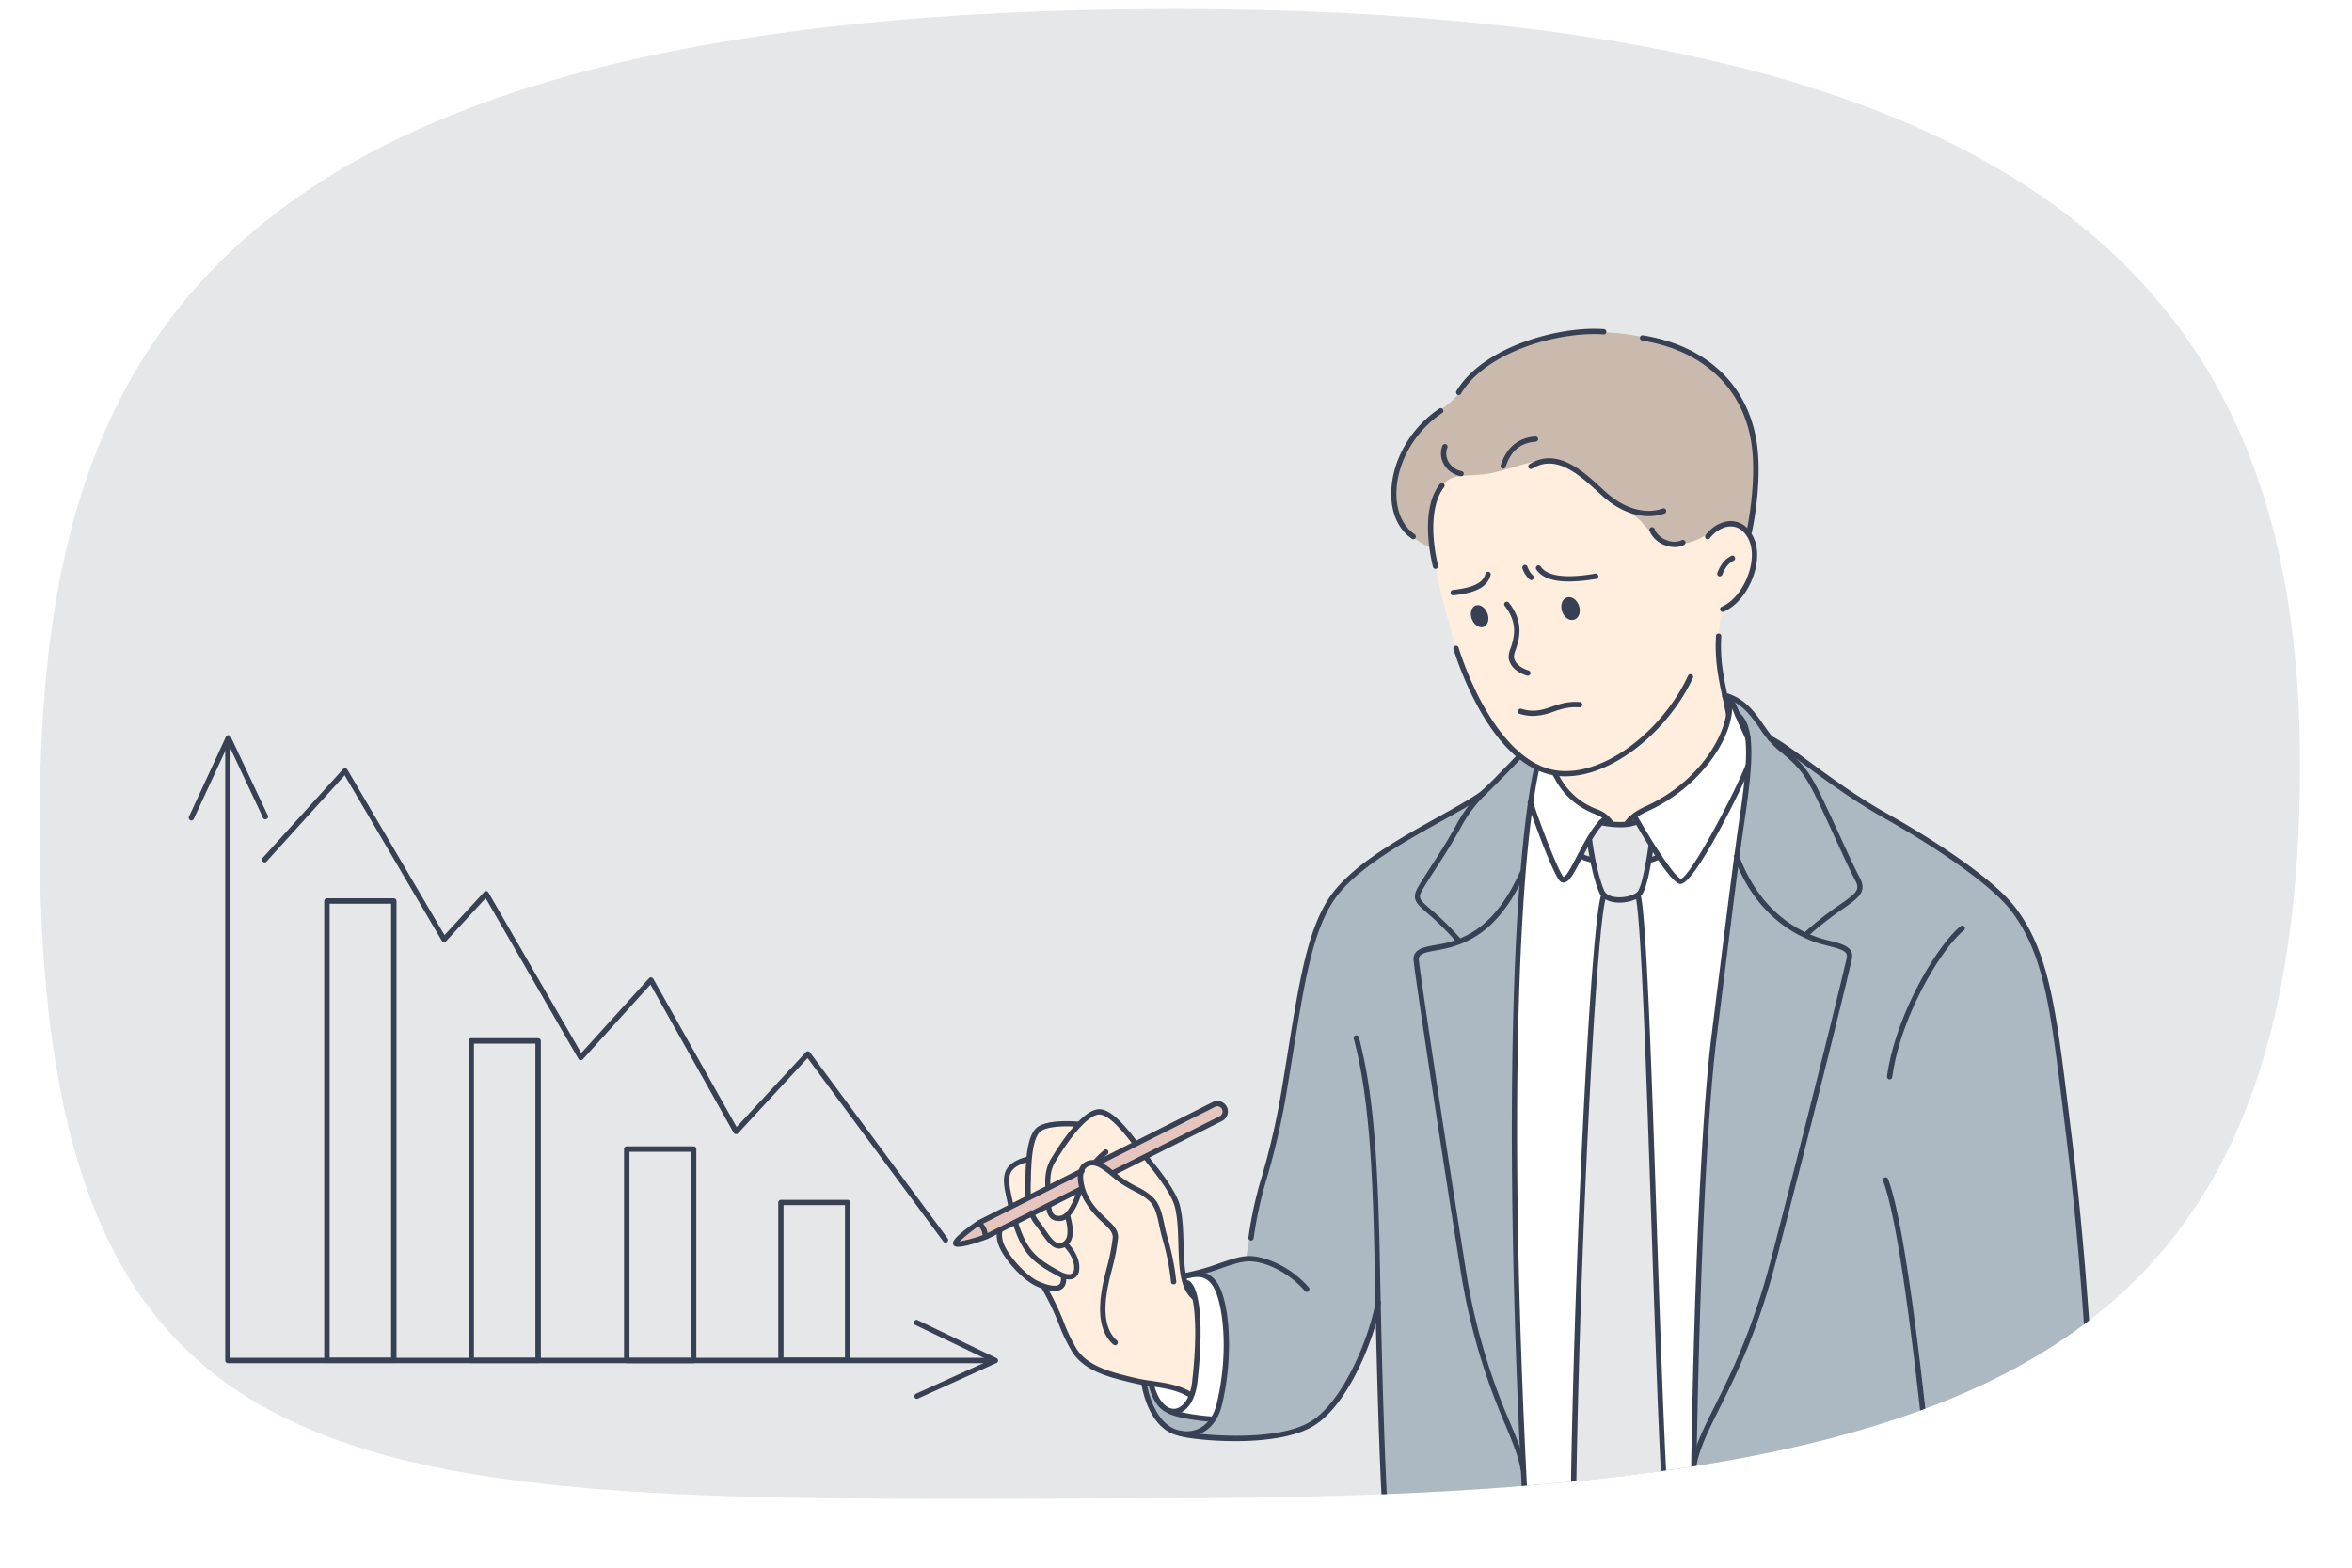 <svg id="_Layer_" data-name="&lt;Layer&gt;" xmlns="http://www.w3.org/2000/svg" xmlns:xlink="http://www.w3.org/1999/xlink" viewBox="0 0 848.54 565.69"><defs><style>.cls-1{fill:none;}.cls-2{clip-path:url(#clip-path);}.cls-3,.cls-9{fill:#e6e7e9;}.cls-4{fill:#acb9c2;}.cls-11,.cls-4,.cls-5,.cls-6,.cls-7,.cls-8,.cls-9{fill-rule:evenodd;}.cls-5{fill:#fff;}.cls-6{fill:#cabaae;}.cls-7{fill:#ffedde;}.cls-8{fill:#e6c5be;}.cls-10,.cls-11{fill:#384154;}</style><clipPath id="clip-path" transform="translate(-150.33 -672.58)"><path class="cls-1" d="M980.05,957c-3.33,209.64-121.71,255.51-406,256.23-296.37.73-414.29,11.65-409.3-256.23C167.7,800.83,225,675.83,574.09,675.83,914.65,675.83,982.53,800.82,980.05,957Z"/></clipPath></defs><g class="cls-2"><rect class="cls-3" width="848.54" height="565.69"/><g id="Слой_1" data-name="Слой 1"><path class="cls-4" d="M647.41,1145.63a106.8,106.8,0,0,1-7.59,20.23c-4.75,9.56-11.92,20.13-21.89,23.25-9.47,3-30.36,3.63-41.83.86S563,1172,563,1172l17-39,19.85-6.11s1.24-8.14,2.49-13.82c2-9.09,6.16-20.07,9.75-39.42,4.14-22.37,7.41-52.88,15.27-70.58,6.49-14.58,19.34-21.53,31.11-28.4,13.74-8,26-15,26-15L699.09,945l74.77-20.84a19.07,19.07,0,0,1,7.33,4.66,64.58,64.58,0,0,1,7.65,10l9.35,5.89,20.92,15,24.36,14.86s26.59,14.81,35.39,28.64c12.37,19.44,16.45,68.31,16.45,68.31s2.89,19,5.88,54.18,6.08,86.44,6.08,86.44-64.16,14.3-128.6,14.3-129.18-14.3-129.18-14.3Z" transform="translate(-150.33 -672.58)"/><path class="cls-5" d="M704.56,949.75l70.29-23.6,6.26,12a71.61,71.61,0,0,1-.55,16.74c-3.25,24.28-10.92,72.14-14.39,122.8-4.94,72.07-4.83,148.73-4.83,148.73s-12.24-.24-27.37-1.5-33.05-3.92-33.05-3.92-5.16-85.48-4.25-153.28c.46-34,1.6-66,3.47-87S704.56,949.75,704.56,949.75Z" transform="translate(-150.33 -672.58)"/><path class="cls-6" d="M677.23,813.44s6.85-12.71,30.44-19c16-4.27,36.4-1.61,50.08,4.14,8.45,3.55,14.66,10.8,14.66,10.8s8,9.41,10.53,20.36S781.6,865,781.6,865s-88.15,20.62-118.14,3.7c-12.06-6.82-11.48-21.13-7.33-31,4-9.43,11.4-15.55,15.67-18.58S677.23,813.44,677.23,813.44Z" transform="translate(-150.33 -672.58)"/><path class="cls-7" d="M670.58,848c3.71-5.06,8.49-3.21,16.29-4.44,9.13-1.43,18.89-6.85,26.63-4.2,5.5,1.87,14.11,10.63,22,16.36,3,2.2,3.67,2,6.34,4.49s6.28,8.92,13.53,8.73c9.87-.24,13.08-7.17,18.9-7.1,1.68,0,5.77,1.38,6.83,2.78,4.27,5.58,1.95,15-2.07,21.45-2.59,4.15-6.33,4.33-8,10.53-2.88,10.69,3.06,33.21,3.06,33.21s-.14,9.2-9.33,19.38a74.18,74.18,0,0,1-9.66,8.95c-5.82,4.18-10.84,5.93-14.58,8.37a10.09,10.09,0,0,0-3.2,4l-6-.51a5.13,5.13,0,0,0-2.61-3.7c-2.3-1.14-8.53-3.66-11.68-6.6-3.53-3.31-5.11-8-5.4-8,0,0-4.6-.58-11-5.25a61,61,0,0,1-15.88-18.42c-8.77-16.33-8.3-18.37-13-35.56a162.73,162.73,0,0,1-4.9-25C665.8,858,667.56,852.15,670.58,848Z" transform="translate(-150.33 -672.58)"/><path class="cls-7" d="M560.36,1085.05l7.76,11c5.29,5.88,7.76,10.54,7.76,14.94,0,0,.31,13.54,1.63,20.84s3.66,8.38,3.66,8.38c3.87,22.06-1.08,35.75-1.08,35.75a95,95,0,0,0-13.07-3.66c-8.17-1.64-18-2.78-24.79-7.71-5.45-4-7.72-11.16-9.51-15.32-2.36-5.47-5.89-12.55-5.89-12.55a24.71,24.71,0,0,1-12.14-9.35c-3.65-5.17-4.16-9.09-4.16-9.09,0-1.44,4.78-10.52,4.78-10.52s-3.22-7.53-1.7-11.8,7.76-5.31,7.76-5.31.25-2.49.64-4.72,1-4.36,3.27-5.94c4.51-3.14,14.26-1.7,14.26-1.7s3.76-6,9.21-4.36C553.25,1075.29,559.4,1084,560.36,1085.05Z" transform="translate(-150.33 -672.58)"/><path class="cls-5" d="M577.07,1133l6.43-.83s5.08.13,7.64,10.23,1.63,17.1.81,27.72-4.07,14.74-4.07,14.74-10.5-.17-16.08-3.29-6.27-9.64-6.27-9.64a55.65,55.65,0,0,1,8,1.47,25.49,25.49,0,0,1,6.56,3,83.15,83.15,0,0,0,2.42-16,122.82,122.82,0,0,0-.92-18.9Z" transform="translate(-150.33 -672.58)"/><path class="cls-8" d="M503.4,1113.71l36.76-18.31.23,6.37L506,1119.2s-10,3.73-10.59,2.36S503.4,1113.71,503.4,1113.71Z" transform="translate(-150.33 -672.58)"/><path class="cls-8" d="M546.56,1092.53l42.78-21.79,3,1.13-.31,3.91-40.48,20.49Z" transform="translate(-150.33 -672.58)"/><path class="cls-9" d="M728.42,969.38a27.73,27.73,0,0,0,7,.77,20,20,0,0,0,6.26-1.41l7.56,13.1-3.77,1.24-2.28,9.37-1.82,3.45s1.38,6.49,2.2,22.16c1.41,26.94,2.75,73.91,4,110.31,2.17,61.57,4.83,97.68,4.83,97.68a128.56,128.56,0,0,1-15.84-.18c-8.66-.63-18.83-2.38-18.83-2.38s.33-23.92,1.31-57.72c.89-30.86,2.36-70.46,3.69-97.63,2.78-56.93,6.13-72.36,6.13-72.36l-2-4.85-2-7.85-4.62-1.81,4.58-7.86Z" transform="translate(-150.33 -672.58)"/><path class="cls-10" d="M552.64,1158a1,1,0,0,1-.63-.23c-7.78-6.84-4.16-20.79-2.43-27.49l.37-1.42a69.16,69.16,0,0,0,1.83-9.79c.07-1.82-1.56-3.38-2.88-4.64l-.73-.69a32.77,32.77,0,0,1-6.81-8.28c-2.47-4.79-3.3-10.86-.1-13.19,3.86-2.81,7.85.45,11.38,3.32,1,.83,2.05,1.67,3,2.36a48.71,48.71,0,0,0,4.94,2.88,21.2,21.2,0,0,1,5.93,4c2.38,2.47,3.14,6.05,3.87,9.53.19.93.39,1.86.62,2.77s.47,1.77.72,2.68a86.23,86.23,0,0,1,3,15.41,1,1,0,0,1-1.9.21,85.68,85.68,0,0,0-2.91-15.11c-.26-.92-.51-1.8-.73-2.72s-.44-1.89-.65-2.85c-.7-3.37-1.37-6.52-3.37-8.59a20.17,20.17,0,0,0-5.43-3.64,51.29,51.29,0,0,1-5.14-3c-1.06-.73-2.13-1.61-3.17-2.46-3.85-3.14-6.56-5.06-9-3.26-2,1.45-1.69,6.19.67,10.77,1.69,3.26,4.55,6,6.43,7.77l.73.7c1.51,1.43,3.58,3.41,3.47,6.1a69.5,69.5,0,0,1-1.88,10.17l-.37,1.46c-1.64,6.32-5.06,19.5,1.83,25.54a1,1,0,0,1,.08,1.35A.93.93,0,0,1,552.64,1158Z" transform="translate(-150.33 -672.58)"/><path class="cls-10" d="M581,1141.54a.94.94,0,0,1-.63-.24c-4.46-4-4.68-11.63-4.91-19.76-.14-4.77-.28-9.71-1.35-13.74-.83-3.09-4.27-8.58-9-14.32-.64-.78-1.34-1.68-2.07-2.65a.94.94,0,0,1,.18-1.33,1,1,0,0,1,1.35.17c.71.95,1.39,1.83,2,2.6,4.95,6,8.44,11.65,9.35,15,1.12,4.23,1.27,9.28,1.41,14.16.22,7.71.43,15,4.26,18.39a1,1,0,0,1-.63,1.67Z" transform="translate(-150.33 -672.58)"/><path class="cls-10" d="M528.39,1101.63a1,1,0,0,1-.95-.94c-.11-3.09,0-6.4,2-9.86,4-6.64,11.54-17.8,17.35-18,4.18-.12,9,5.4,13.66,11.44a1,1,0,1,1-1.52,1.16c-2.46-3.21-8.17-10.68-12-10.68h-.1c-3.54.15-9.44,6.53-15.79,17.1-1.8,3-1.86,5.88-1.76,8.82a1,1,0,0,1-.92,1Z" transform="translate(-150.33 -672.58)"/><path class="cls-10" d="M532.34,1113.18c-4.16,0-4.51-4-4.65-5.54a1,1,0,0,1,.87-1,.92.92,0,0,1,1,.86c.3,3.37,1.34,3.92,3.15,3.79,2.22-.19,4.54-3.69,6.21-9.38a1,1,0,0,1,1.84.53c-1.13,3.87-3.67,10.42-7.89,10.75Z" transform="translate(-150.33 -672.58)"/><path class="cls-10" d="M521.28,1105.41a1,1,0,0,1-1-.89,62.13,62.13,0,0,1,0-6.35l0-1.14c.2-5.62.47-13.33,3.45-16.93,3.22-3.87,14.63-2.89,15.93-2.76a.94.94,0,0,1,.86,1,1,1,0,0,1-1,.87c-3.22-.32-12.08-.56-14.26,2.08-2.57,3.09-2.83,10.71-3,15.76l0,1.16a54.71,54.71,0,0,0,0,6.12,1,1,0,0,1-.89,1Z" transform="translate(-150.33 -672.58)"/><path class="cls-10" d="M532.45,1123.13c-2.58,0-4.53-2.82-6.59-5.77-.62-.91-1.27-1.85-2-2.74a16,16,0,0,1-2.18-3.68,1,1,0,1,1,1.77-.73,14.39,14.39,0,0,0,1.92,3.24c.71.92,1.38,1.88,2,2.81,2,2.87,3.7,5.34,5.49,4.88a3,3,0,0,0,2-1.43c.88-1.55.77-4.31-.34-8.18a1,1,0,0,1,.67-1.19,1,1,0,0,1,1.18.67c1.27,4.45,1.32,7.6.15,9.65a4.85,4.85,0,0,1-3.15,2.34A4.1,4.1,0,0,1,532.45,1123.13Z" transform="translate(-150.33 -672.58)"/><path class="cls-10" d="M514.11,1107.82l-.61-2.77c-1.48-6.9-2.63-12.35,7.25-15.06a1,1,0,0,1,.5,1.86c-8.13,2.22-7.38,5.75-5.88,12.81l.59,2.68Z" transform="translate(-150.33 -672.58)"/><path class="cls-10" d="M536,1134.25a8.9,8.9,0,0,1-3.81-1.09l-.29-.16c-3.65-2-7.11-3.9-10-7-2.5-2.7-4.49-6.5-6.06-11.63a1,1,0,0,1,.63-1.2.94.94,0,0,1,1.2.63c1.49,4.85,3.33,8.42,5.63,10.9,2.7,2.92,6,4.74,9.55,6.67l.28.15c1,.55,2.85,1.18,3.83.65a2.1,2.1,0,0,0,.86-1.81c.34-3.93-3.45-7.75-3.49-7.79a1,1,0,0,1,1.36-1.36c.18.18,4.45,4.49,4,9.31a3.85,3.85,0,0,1-1.87,3.35A4,4,0,0,1,536,1134.25Z" transform="translate(-150.33 -672.58)"/><path class="cls-10" d="M530.73,1138.44a18,18,0,0,1-6.81-1.88c-4.74-2.2-12.39-10.46-13.7-15.9a10.19,10.19,0,0,1-.14-4.35,1,1,0,0,1,1.13-.76,1,1,0,0,1,.76,1.12,8.07,8.07,0,0,0,.11,3.55c1.14,4.76,8.41,12.63,12.65,14.59,3.6,1.67,6.45,2.16,7.62,1.32.61-.44.85-1.35.71-2.7a1,1,0,0,1,1.91-.2c.21,2.09-.29,3.59-1.5,4.46A4.68,4.68,0,0,1,530.73,1138.44Z" transform="translate(-150.33 -672.58)"/><path class="cls-10" d="M579.65,1176.8a1,1,0,0,1-.49-.13c-4.06-2.45-8.44-3.11-13.07-3.8-2.37-.35-4.81-.71-7.33-1.33l-.72-.17c-7.41-1.8-16.64-4-21-11.16a59.93,59.93,0,0,1-4.61-9.58,93.73,93.73,0,0,0-6.26-13.07,1,1,0,0,1,1.65-1,96.28,96.28,0,0,1,6.39,13.33,58.78,58.78,0,0,0,4.46,9.3c4,6.43,12.76,8.56,19.83,10.29l.73.17c2.43.59,4.83,1,7.15,1.3,4.84.72,9.39,1.39,13.78,4a1,1,0,0,1-.5,1.77Z" transform="translate(-150.33 -672.58)"/><path class="cls-10" d="M496,1122.49c-1.32,0-1.56-.45-1.71-.75-.34-.65-1-2,8.79-8.75l36.88-18.57a1,1,0,1,1,.85,1.71l-1.9.94L504,1114.64a57.52,57.52,0,0,0-7.5,5.93,57.74,57.74,0,0,0,9.34-2.64l34.24-17.26a1,1,0,0,1,1.28.42,1,1,0,0,1-.42,1.3l-34.34,17.3C500.51,1121.88,497.49,1122.49,496,1122.49Z" transform="translate(-150.33 -672.58)"/><path class="cls-10" d="M551.75,1096.83a1,1,0,0,1-.85-.52,1,1,0,0,1,.41-1.3l1.67-.83,37.39-18.84a1.88,1.88,0,0,0,.83-2.53,1.84,1.84,0,0,0-1.08-.93,1.82,1.82,0,0,0-1.43.1l-42.16,21.24-.9-1.68.39-.21,41.8-21.06a3.75,3.75,0,0,1,2.9-.21,3.79,3.79,0,0,1,.52,7l-39.06,19.68A.94.94,0,0,1,551.75,1096.83Z" transform="translate(-150.33 -672.58)"/><path class="cls-10" d="M505.8,1119.53a1,1,0,0,1-.95-.9,4.94,4.94,0,0,0-1.69-3.72,1,1,0,0,1,1-1.6,6.71,6.71,0,0,1,2.55,5.19,1,1,0,0,1-.89,1Z" transform="translate(-150.33 -672.58)"/><path class="cls-10" d="M545.29,1093.09a1,1,0,0,1-.55-.16,1,1,0,0,1-.23-1.35,42.78,42.78,0,0,1,4.31-4.16,1,1,0,0,1,1.25,1.47,37.13,37.13,0,0,0-4,3.8A.94.94,0,0,1,545.29,1093.09Z" transform="translate(-150.33 -672.58)"/><path class="cls-10" d="M573.81,1182.85c-3.24,0-7.23-2.75-9.09-10.54a1,1,0,1,1,1.86-.45c1.36,5.69,4.32,9.26,7.46,9.07,2.65-.16,5.65-3.26,6.39-9.82,2.75-24.62-.26-34-2.15-34.73a1,1,0,0,1,.67-1.8c3.32,1.24,6.19,11.6,3.38,36.74-.76,6.75-4,11.27-8.17,11.52Z" transform="translate(-150.33 -672.58)"/><path class="cls-10" d="M588,1185.64h-.06c-5.58-.31-13.12-1.51-16.1-3a1,1,0,0,1-.43-1.29,1,1,0,0,1,1.28-.44c2.44,1.22,9.32,2.48,15.36,2.82a1,1,0,0,1,0,1.91Z" transform="translate(-150.33 -672.58)"/><path class="cls-10" d="M578.42,1191a13.19,13.19,0,0,1-8.57-3.21c-5.29-4.54-7.15-12.47-7.71-15.69a.94.94,0,0,1,.79-1.09.92.92,0,0,1,1.1.77c.41,2.34,2.12,10.3,7.07,14.55a11,11,0,0,0,10.47,2.26c3.81-1.23,6.55-4.59,7.71-9.46,4.62-19.33,2.08-36.46-1.09-42-2.63-4.58-6.14-3.89-8.69-3.38a9.72,9.72,0,0,1-1.27.22,1,1,0,0,1-1-.86,1,1,0,0,1,.87-1.05c.29,0,.65-.1,1.07-.18,2.59-.52,7.41-1.47,10.73,4.28,3.95,6.88,5.58,25.42,1.29,43.38-1.33,5.54-4.52,9.39-9,10.83A12.23,12.23,0,0,1,578.42,1191Z" transform="translate(-150.33 -672.58)"/><path class="cls-10" d="M596,1192.61c-9.8,0-18.3-1.19-20-1.85a1,1,0,1,1,.69-1.79c2.27.87,32.91,4.76,46.44-3.41,11.49-6.94,21-29.53,23.5-43.17a1,1,0,0,1,1.11-.78,1,1,0,0,1,.77,1.12c-2.44,13.47-11.88,36.93-24.39,44.46C617.1,1191.39,605.86,1192.61,596,1192.61Z" transform="translate(-150.33 -672.58)"/><path class="cls-10" d="M621.83,1138.78a1,1,0,0,1-.73-.33c-6.29-7.33-15.33-11-20.66-10.7-2.79.15-6,1.24-9.63,2.51a84.51,84.51,0,0,1-12.64,3.56,1,1,0,0,1-1.12-.78.94.94,0,0,1,.77-1.1,81.52,81.52,0,0,0,12.37-3.5c3.81-1.31,7.09-2.44,10.15-2.6,5.79-.29,15.52,3.57,22.22,11.36a1,1,0,0,1-.73,1.58Z" transform="translate(-150.33 -672.58)"/><path class="cls-10" d="M601.68,1120.24h-.12a1,1,0,0,1-.83-1.08,141.86,141.86,0,0,1,4.88-22.17,266.82,266.82,0,0,0,7.4-32.87q1-6.06,1.9-11.69c4.21-26.2,7.26-45.13,15.61-56.82,8-11.16,25-20.62,38.63-28.22,6.67-3.72,12.44-6.94,16.21-9.77a1,1,0,0,1,1.36.2,1,1,0,0,1-.2,1.33c-3.89,2.93-9.71,6.16-16.45,9.91-13.48,7.51-30.27,16.85-38,27.66-8.09,11.33-11.11,30.07-15.28,56q-.9,5.63-1.91,11.71a266.69,266.69,0,0,1-7.43,33.07,140.25,140.25,0,0,0-4.83,21.89A1,1,0,0,1,601.68,1120.24Z" transform="translate(-150.33 -672.58)"/><path class="cls-10" d="M649.73,1212.73a1,1,0,0,1-1-.9c-.87-16.53-1.83-48.22-2.47-82.69-.66-35.67-2.16-61.82-7.6-82a1,1,0,0,1,1.85-.5c5.49,20.35,7,46.62,7.67,82.44.64,34.46,1.59,66.11,2.47,82.62a1,1,0,0,1-.91,1Z" transform="translate(-150.33 -672.58)"/><path class="cls-10" d="M507.15,1164.48H232.59a1,1,0,0,1-1-1V939.6a1,1,0,0,1,1.91,0v222.95h273.6a1,1,0,0,1,0,1.93Z" transform="translate(-150.33 -672.58)"/><path class="cls-10" d="M292.38,1164.42H268.3a1,1,0,0,1-1-1V997.73a1,1,0,0,1,1-1h24.08a1,1,0,0,1,1,1v165.73A1,1,0,0,1,292.38,1164.42Zm-23.13-1.91h22.18V998.69H269.25Z" transform="translate(-150.33 -672.58)"/><path class="cls-10" d="M344.45,1164.45H320.36a1,1,0,0,1-1-1V1048.21a1,1,0,0,1,1-1h24.09a1,1,0,0,1,1,1v115.28A1,1,0,0,1,344.45,1164.45Zm-23.13-1.91h22.17V1049.17H321.32Z" transform="translate(-150.33 -672.58)"/><path class="cls-10" d="M400.55,1164.49H376.46a1,1,0,0,1-1-1v-76.26a1,1,0,0,1,1-1h24.09a1,1,0,0,1,1,1v76.26A1,1,0,0,1,400.55,1164.49Zm-23.13-1.93h22.17v-74.35H377.42Z" transform="translate(-150.33 -672.58)"/><path class="cls-10" d="M456.16,1164.35h-24.1a1,1,0,0,1-.95-.95v-56.86a1,1,0,0,1,.95-1h24.1a1,1,0,0,1,.95,1v56.86A1,1,0,0,1,456.16,1164.35ZM433,1162.44h22.17v-55H433Z" transform="translate(-150.33 -672.58)"/><path class="cls-10" d="M219.36,968.64a.82.82,0,0,1-.4-.08,1,1,0,0,1-.47-1.27l13.35-28.86a1,1,0,0,1,.87-.56h0a.94.94,0,0,1,.86.55l13.23,28.12a1,1,0,1,1-1.73.81L232.72,941.1l-12.49,27A1,1,0,0,1,219.36,968.64Z" transform="translate(-150.33 -672.58)"/><path class="cls-10" d="M481.14,1177.35a1,1,0,0,1-.87-.56,1,1,0,0,1,.48-1.28l26.44-12-26.8-12.9a1,1,0,0,1,.83-1.74l28.65,13.79a1,1,0,0,1,.54.88.94.94,0,0,1-.56.86l-28.31,12.82A1.14,1.14,0,0,1,481.14,1177.35Z" transform="translate(-150.33 -672.58)"/><path class="cls-10" d="M491.46,1121a1,1,0,0,1-.78-.39l-49-66.22-25.12,27.17a1,1,0,0,1-1.53-.19L385,1027.86l-24.43,27a1,1,0,0,1-1.54-.17l-33.49-58-14.28,15.54a1,1,0,0,1-1.53-.16l-35.06-59.72-27.95,30.86a1,1,0,1,1-1.42-1.29L274.1,950.1a1,1,0,0,1,1.54.16L310.7,1010,325,994.44a1.06,1.06,0,0,1,.81-.3,1,1,0,0,1,.72.48l33.5,57.95,24.43-27a1,1,0,0,1,.82-.3,1,1,0,0,1,.73.49l30.06,53.48,25-27a.94.94,0,0,1,.75-.31,1,1,0,0,1,.72.39l49.69,67.15a1,1,0,0,1-.2,1.34A.92.92,0,0,1,491.46,1121Z" transform="translate(-150.33 -672.58)"/><path class="cls-10" d="M907,1212.94a1,1,0,0,1-1-.89c-.34-5.64-.68-11.21-1-16.75-2.28-38.06-4.43-74-9.16-112.07l-1.13-9.23c-4.66-38-7-57.12-18.8-72.74-6.23-8.23-23.88-21.12-46.09-33.63-10.82-6.1-20.66-13.33-28.56-19.14-5.63-4.14-10.09-7.41-12.62-8.54a1,1,0,0,1-.47-1.27,1,1,0,0,1,1.26-.48c2.71,1.21,7.24,4.54,13,8.75,7.87,5.77,17.65,13,28.37,19,22.76,12.82,40.21,25.58,46.67,34.15,12.11,16,14.62,36.5,19.18,73.65l1.13,9.23c4.74,38.14,6.9,74.11,9.17,112.2q.5,8.3,1,16.74a1,1,0,0,1-.9,1Z" transform="translate(-150.33 -672.58)"/><path class="cls-10" d="M848.26,1222.91a1,1,0,0,1-1-.86l-.39-3.89c-6.6-67.08-12.41-107.34-17.26-119.64a1,1,0,0,1,1.79-.71c7.4,18.8,14.91,95.1,17.38,120.17l.38,3.88a.94.94,0,0,1-.86,1.05Z" transform="translate(-150.33 -672.58)"/><path class="cls-10" d="M832.06,1062.08h-.13a1,1,0,0,1-.82-1.07c3-22,17.95-47.22,26.55-54.23a1,1,0,0,1,1.35.14,1,1,0,0,1-.14,1.35c-8.37,6.82-23,31.43-25.86,53A1,1,0,0,1,832.06,1062.08Z" transform="translate(-150.33 -672.58)"/><path class="cls-10" d="M761.22,1226.79h0a1,1,0,0,1-1-1c.27-48.13,2.57-139.37,7.56-179.29l1.06-8.5c4.29-34.35,7.13-57,9.07-70.18,2.93-19.75,3.7-32.05-1.07-36.42a1,1,0,1,1,1.3-1.4c5.42,5,4.76,17.22,1.68,38.1-2,13.11-4.79,35.8-9.08,70.15l-1.06,8.49c-5,39.83-7.28,131-7.55,179.07A1,1,0,0,1,761.22,1226.79Z" transform="translate(-150.33 -672.58)"/><path class="cls-10" d="M700.89,1222a1,1,0,0,1-.95-.91c-8.16-151-3-240.66,3.87-271.53a1,1,0,1,1,1.86.41c-6.85,30.75-12,120.18-3.82,271a1,1,0,0,1-.9,1Z" transform="translate(-150.33 -672.58)"/><path class="cls-10" d="M668.24,877.86a1,1,0,0,1-.93-.73c-.85-3.4-4.73-20.86,2.51-29.92a1,1,0,0,1,1.36-.14,1,1,0,0,1,.14,1.34c-5.18,6.48-4.4,19.28-2.15,28.26a1,1,0,0,1-.7,1.16A.91.91,0,0,1,668.24,877.86Z" transform="translate(-150.33 -672.58)"/><path class="cls-10" d="M715.15,952.71a24,24,0,0,1-8.36-1.45c-18.94-7-29.35-35.79-32.08-44.44a1,1,0,0,1,.63-1.21,1,1,0,0,1,1.19.63c5.51,17.42,16.52,37.92,30.92,43.23,18,6.6,42.29-12.11,52-33.28a1,1,0,0,1,1.74.8C752.55,935.8,732.6,952.71,715.15,952.71Z" transform="translate(-150.33 -672.58)"/><path class="cls-10" d="M771.73,893.4a1,1,0,0,1-.36-1.84c7.59-3.09,13.11-15.77,10.21-23.42-1.22-3.18-3.29-5.14-5.86-5.52-2.89-.44-6.17,1.16-8.53,4.18a1,1,0,0,1-1.35.16,1,1,0,0,1-.16-1.35c2.79-3.56,6.74-5.44,10.33-4.89,3.28.49,5.89,2.89,7.35,6.74,3.29,8.62-2.72,22.4-11.27,25.88A1.13,1.13,0,0,1,771.73,893.4Z" transform="translate(-150.33 -672.58)"/><path class="cls-10" d="M770.8,880.55a1.11,1.11,0,0,1-.3,0,1,1,0,0,1-.6-1.21c.06-.18,1.48-4.37,4.72-6a1,1,0,1,1,.86,1.7c-2.52,1.27-3.75,4.84-3.76,4.89A1,1,0,0,1,770.8,880.55Z" transform="translate(-150.33 -672.58)"/><path class="cls-10" d="M774,931.36a1,1,0,0,1-.95-.79c-.39-2.17-.83-4.25-1.28-6.33-1.42-6.66-2.89-13.55-2.34-22.4a1,1,0,0,1,1.91.12c-.53,8.59.84,15,2.31,21.87.45,2.1.89,4.21,1.29,6.39a1,1,0,0,1-.77,1.12A.52.52,0,0,1,774,931.36Z" transform="translate(-150.33 -672.58)"/><path class="cls-10" d="M737.36,970.54a.92.92,0,0,1-.57-.18,1,1,0,0,1-.2-1.34c2.33-3.16,6.06-4.86,7.65-5.59l.22-.09c20.57-9.56,30-28.21,28.75-37.45a1,1,0,1,1,1.89-.26c1.61,11.36-10.24,30.35-29.83,39.44l-.24.1c-1.45.67-4.86,2.23-6.89,5A1,1,0,0,1,737.36,970.54Z" transform="translate(-150.33 -672.58)"/><path class="cls-10" d="M731.52,970.54a1,1,0,0,1-.75-.36,9.62,9.62,0,0,0-4.9-3.78c-.7-.29-1.5-.61-2.47-1.11a26.81,26.81,0,0,1-12.15-11.71c-.29-.47-.54-.92-.81-1.35a1,1,0,0,1,1.62-1c.28.44.55.9.84,1.4a24.93,24.93,0,0,0,11.38,11c.89.45,1.65.75,2.31,1a11.3,11.3,0,0,1,5.69,4.37,1,1,0,0,1-.17,1.34A.92.92,0,0,1,731.52,970.54Z" transform="translate(-150.33 -672.58)"/><path class="cls-10" d="M734.63,998.28a14.7,14.7,0,0,1-1.63-.09c-2.87-.35-4.91-1.63-5.75-3.63-2.09-5-3.65-13-4.35-18.35a.93.93,0,0,1,.82-1.06.94.94,0,0,1,1.08.82c.68,5.23,2.2,13,4.22,17.85.75,1.79,3,2.32,4.21,2.46,3.38.4,7-.77,8-2.09,1.61-2.17,3.29-12.56,3.8-16.38a1,1,0,0,1,1.08-.82,1,1,0,0,1,.82,1.08c-.2,1.45-2,14.29-4.16,17.26C741.43,997.09,738,998.28,734.63,998.28Z" transform="translate(-150.33 -672.58)"/><path class="cls-10" d="M714.43,991.06a1.92,1.92,0,0,1-1.54-.8c-2.45-3.09-8.62-19.53-11.24-27.48a1,1,0,1,1,1.81-.6c3,9,8.89,24.32,10.93,26.89,1-.08,3.25-4.44,4.91-7.64,2.78-5.31,5.92-11.33,9.61-14.21a1,1,0,0,1,1.18,1.51c-3.36,2.63-6.53,8.7-9.09,13.59-2.93,5.62-4.54,8.56-6.41,8.74Z" transform="translate(-150.33 -672.58)"/><path class="cls-10" d="M756.62,991.55l-.22,0c-3.8-.75-13.92-18.09-16.93-23.39a1,1,0,0,1,1.67-.95c6.09,10.73,13.61,22.06,15.62,22.46,3.13-.53,18.3-28.47,23.29-40.94a1,1,0,0,1,1.25-.53,1,1,0,0,1,.53,1.24C779.12,956.18,761.94,991.55,756.62,991.55Z" transform="translate(-150.33 -672.58)"/><path class="cls-10" d="M734.88,971.11a34.06,34.06,0,0,1-6.87-.73,1,1,0,1,1,.39-1.88c3.76.8,8.84,1.08,11.76-.1a1,1,0,1,1,.72,1.77A16.69,16.69,0,0,1,734.88,971.11Z" transform="translate(-150.33 -672.58)"/><path class="cls-10" d="M723.94,983.69a.81.81,0,0,1-.31-.05c-.76-.26-1.17-.38-1.42-.45a4.42,4.42,0,0,1-1.16-.51l-.36-.21a1,1,0,0,1,.93-1.67l.36.2a3.46,3.46,0,0,0,.79.36c.26.07.69.2,1.47.47a1,1,0,0,1-.3,1.86Z" transform="translate(-150.33 -672.58)"/><path class="cls-10" d="M746.19,983.75a1,1,0,0,1-.26-1.87,17.73,17.73,0,0,0,2.22-.89l.4-.17a1,1,0,0,1,1.27.46,1,1,0,0,1-.48,1.28l-.39.17a17,17,0,0,1-2.49,1A.84.84,0,0,1,746.19,983.75Z" transform="translate(-150.33 -672.58)"/><path class="cls-10" d="M752.09,1226.88a.93.93,0,0,1-.94-.83c-1.72-13.61-3.31-60.93-5-111-1.83-54.38-3.73-110.64-5.75-119a1,1,0,0,1,.71-1.16,1,1,0,0,1,1.16.71c2.06,8.59,4,64.94,5.78,119.42,1.62,47.84,3.28,97.32,5,110.84a1,1,0,0,1-.83,1.07Z" transform="translate(-150.33 -672.58)"/><path class="cls-10" d="M781,939.92a1,1,0,0,1-.86-.56c-2.42-5.22-3.61-8-5-11.22-.81-1.92-1.64-3-2.47-3.27a1,1,0,1,1,.55-1.83c1.9.57,3,2.76,3.69,4.36,1.15,2.72,2.31,5.43,4.95,11.16a1,1,0,0,1-.47,1.26A.88.88,0,0,1,781,939.92Z" transform="translate(-150.33 -672.58)"/><path class="cls-10" d="M717.83,1224.17h0a1,1,0,0,1-.94-1c.9-87.85,7.26-217.73,11.16-227.8a1,1,0,0,1,1.79.68c-3.85,9.95-10.14,139.43-11,227.14A1,1,0,0,1,717.83,1224.17Z" transform="translate(-150.33 -672.58)"/><path class="cls-10" d="M761.59,1201.37a.71.71,0,0,1-.21,0,1,1,0,0,1-.73-1.14c1.39-6.4,4.47-12.57,8.37-20.38,5.75-11.53,13.63-27.31,20.31-53.08,13.75-53,27.09-107,27.3-109s-2.23-2.71-6.5-3.8c-1.64-.42-3.5-.9-5.29-1.54-9.19-3.36-21.66-11.31-28.78-30.15a1,1,0,1,1,1.79-.67c6.87,18.16,18.83,25.8,27.65,29a50.6,50.6,0,0,0,5.11,1.48c4.24,1.09,8.26,2.12,7.93,5.84-.18,2.08-14,58-27.35,109.29-6.73,26-14.67,41.84-20.46,53.44-3.84,7.7-6.87,13.77-8.21,19.94A1,1,0,0,1,761.59,1201.37Z" transform="translate(-150.33 -672.58)"/><path class="cls-10" d="M802.28,1010.43a1,1,0,0,1-.71-.31.94.94,0,0,1,.06-1.34A117.55,117.55,0,0,1,814.11,999c6-4.19,7.33-5.31,5.58-8.67-2-3.77-4.67-9.62-7.51-15.8-2.12-4.65-4.33-9.45-6.36-13.65-4.55-9.4-6.91-12-13.89-17.61a36.27,36.27,0,0,1-6.79-7.92c-3.15-4.5-6.14-8.77-12.07-10.74a1,1,0,0,1-.61-1.21,1,1,0,0,1,1.21-.6c6.54,2.18,9.85,6.89,13,11.46,2,2.81,3.84,5.48,6.41,7.52,7.15,5.68,9.75,8.59,14.43,18.27,2,4.2,4.24,9,6.37,13.67,2.83,6.17,5.5,12,7.46,15.72,2.61,5-.52,7.17-6.18,11.13a116.48,116.48,0,0,0-12.28,9.61A1,1,0,0,1,802.28,1010.43Z" transform="translate(-150.33 -672.58)"/><path class="cls-10" d="M699.88,1203.53a1,1,0,0,1-1-.81c-.68-4.45-2.76-9.46-5.39-15.8a229.19,229.19,0,0,1-16.4-57c-8.33-52.24-16.8-109.1-16.81-111.21,0-3.72,3.85-4.41,7.93-5.13a48.9,48.9,0,0,0,4.88-1c7.58-2.18,17.33-7,25.6-25.42a1,1,0,0,1,1.75.79c-8.59,19.09-18.84,24.17-26.82,26.47-1.73.49-3.51.81-5.07,1.09-4.06.72-6.36,1.22-6.35,3.23s8.17,56.89,16.78,110.91a227.38,227.38,0,0,0,16.28,56.61c2.68,6.46,4.8,11.57,5.52,16.25a1,1,0,0,1-.8,1.09Z" transform="translate(-150.33 -672.58)"/><path class="cls-10" d="M676.27,1012.59a1,1,0,0,1-.72-.33,97.13,97.13,0,0,0-10.21-10.11c-4.22-3.69-6-5.22-3.18-9.88,1.42-2.38,2.93-4.71,4.52-7.17,2.59-4,5.52-8.54,8.75-14.32a52,52,0,0,1,11-14.31l2.41-2.36c4.85-4.9,8.62-8.87,8.66-8.91a1,1,0,0,1,1.35,0,.94.94,0,0,1,0,1.34s-3.82,4-8.69,8.94c-.85.86-1.66,1.65-2.43,2.41a49.76,49.76,0,0,0-10.69,13.85c-3.26,5.83-6.21,10.41-8.82,14.42-1.58,2.46-3.08,4.77-4.49,7.13-2,3.29-1.43,3.76,2.79,7.44A98.45,98.45,0,0,1,677,1011a1,1,0,0,1-.09,1.35A.9.9,0,0,1,676.27,1012.59Z" transform="translate(-150.33 -672.58)"/><path class="cls-10" d="M701.56,916.41a.61.61,0,0,1-.23,0c-.24-.06-6-1.55-6.72-6.4a8.64,8.64,0,0,1,.7-3.52c1.17-3.54,2.93-8.88-2.13-15.26a1,1,0,0,1,.16-1.35,1,1,0,0,1,1.34.16c5.71,7.2,3.67,13.36,2.46,17a8,8,0,0,0-.63,2.65c.52,3.56,5.24,4.8,5.29,4.82a1,1,0,0,1,.69,1.15A1,1,0,0,1,701.56,916.41Z" transform="translate(-150.33 -672.58)"/><path class="cls-10" d="M703.42,930.93a16.73,16.73,0,0,1-5-.8,1,1,0,0,1,.58-1.84c4.7,1.51,7.89.41,11.26-.74.87-.29,1.71-.59,2.58-.83a20.49,20.49,0,0,1,7.75-.79,1,1,0,0,1-.27,1.9,19,19,0,0,0-7,.74c-.83.23-1.65.51-2.48.79A22,22,0,0,1,703.42,930.93Z" transform="translate(-150.33 -672.58)"/><path class="cls-11" d="M681.43,896.22c-.91-2.09-.42-4.36,1.08-5.07s3.44.41,4.34,2.5.41,4.35-1.08,5.06S682.33,898.31,681.43,896.22Z" transform="translate(-150.33 -672.58)"/><path class="cls-11" d="M713.89,893.18c-.73-2.21,0-4.44,1.72-5s3.64.76,4.38,3,0,4.44-1.73,5S714.62,895.39,713.89,893.18Z" transform="translate(-150.33 -672.58)"/><path class="cls-10" d="M674.44,887.41a1,1,0,0,1-.1-1.92c9.28-1,11.22-3.43,11.93-5.9a1,1,0,0,1,1.18-.67,1,1,0,0,1,.65,1.2c-1.21,4.27-5.14,6.39-13.55,7.29Z" transform="translate(-150.33 -672.58)"/><path class="cls-10" d="M716.41,882.42c-6,0-9.88-1.44-11.83-4.35a1,1,0,0,1,.27-1.34.94.94,0,0,1,1.32.27c2.34,3.49,8.83,4.38,19.34,2.65a1,1,0,1,1,.31,1.88A58.6,58.6,0,0,1,716.41,882.42Z" transform="translate(-150.33 -672.58)"/><path class="cls-10" d="M702.77,881.9a.93.93,0,0,1-.71-.32,9.35,9.35,0,0,1-2.48-3.92,1,1,0,0,1,.61-1.21,1,1,0,0,1,1.21.6,7.47,7.47,0,0,0,2.08,3.25.94.94,0,0,1-.08,1.35A.9.9,0,0,1,702.77,881.9Z" transform="translate(-150.33 -672.58)"/><path class="cls-10" d="M660.26,867.17a1,1,0,0,1-.54-.17c-4.9-3.38-7.55-9.24-7.46-16.52.13-11.66,7-23.67,17.56-30.61a1,1,0,0,1,1,1.61c-10,6.59-16.58,18-16.7,29-.07,6.61,2.28,11.92,6.63,14.92a1,1,0,0,1,.25,1.32A.93.93,0,0,1,660.26,867.17Z" transform="translate(-150.33 -672.58)"/><path class="cls-10" d="M676.59,815.12a.86.86,0,0,1-.49-.13,1,1,0,0,1-.33-1.31c9.85-16.41,37.87-23.61,53.46-22.32a1,1,0,0,1-.16,1.91c-15.12-1.26-42.2,5.64-51.66,21.38A.93.93,0,0,1,676.59,815.12Z" transform="translate(-150.33 -672.58)"/><path class="cls-10" d="M781.39,865.47l-.2,0a1,1,0,0,1-.73-1.15c0-.18,3.89-17.89,1.7-32-3.09-19.85-17.44-33.27-39.39-36.85a1,1,0,0,1-.79-1.1.93.93,0,0,1,1.1-.79c22.82,3.71,37.75,17.73,41,38.44,2.25,14.45-1.56,31.93-1.73,32.68A1,1,0,0,1,781.39,865.47Z" transform="translate(-150.33 -672.58)"/><path class="cls-10" d="M677.46,844.43h-.1a9,9,0,0,1-5.93-4,7.73,7.73,0,0,1-.71-7,1,1,0,0,1,1.23-.58,1,1,0,0,1,.58,1.23,5.84,5.84,0,0,0,.51,5.33,7.15,7.15,0,0,0,4.51,3.16,1,1,0,0,1,.86,1.05A.94.94,0,0,1,677.46,844.43Z" transform="translate(-150.33 -672.58)"/><path class="cls-10" d="M692.66,841.71a.92.92,0,0,1-.29,0,1,1,0,0,1-.63-1.2c2.09-6.48,6.3-10,12.52-10.44a1,1,0,0,1,1,.89,1,1,0,0,1-.9,1c-5.44.38-9,3.36-10.82,9.1A1,1,0,0,1,692.66,841.71Z" transform="translate(-150.33 -672.58)"/><path class="cls-10" d="M745.2,858.84c-5.51,0-11.4-2.48-16.61-7.16-.55-.5-1.13-1-1.71-1.55-6.74-6.16-15.13-13.83-23.74-8.44a1,1,0,0,1-1.32-.31.93.93,0,0,1,.3-1.3c9.84-6.17,19.21,2.38,26,8.63.58.54,1.15,1.06,1.7,1.55,6.6,5.93,14.29,8.07,20.59,5.74a1,1,0,0,1,.66,1.8A17.12,17.12,0,0,1,745.2,858.84Z" transform="translate(-150.33 -672.58)"/><path class="cls-10" d="M754.57,870a10.27,10.27,0,0,1-3.61-.7,9.34,9.34,0,0,1-5.4-4.87,1,1,0,1,1,1.79-.68,7.48,7.48,0,0,0,4.3,3.76,6.74,6.74,0,0,0,5.38,0,1,1,0,0,1,1.3.42,1,1,0,0,1-.43,1.28A7.21,7.21,0,0,1,754.57,870Z" transform="translate(-150.33 -672.58)"/></g></g></svg>